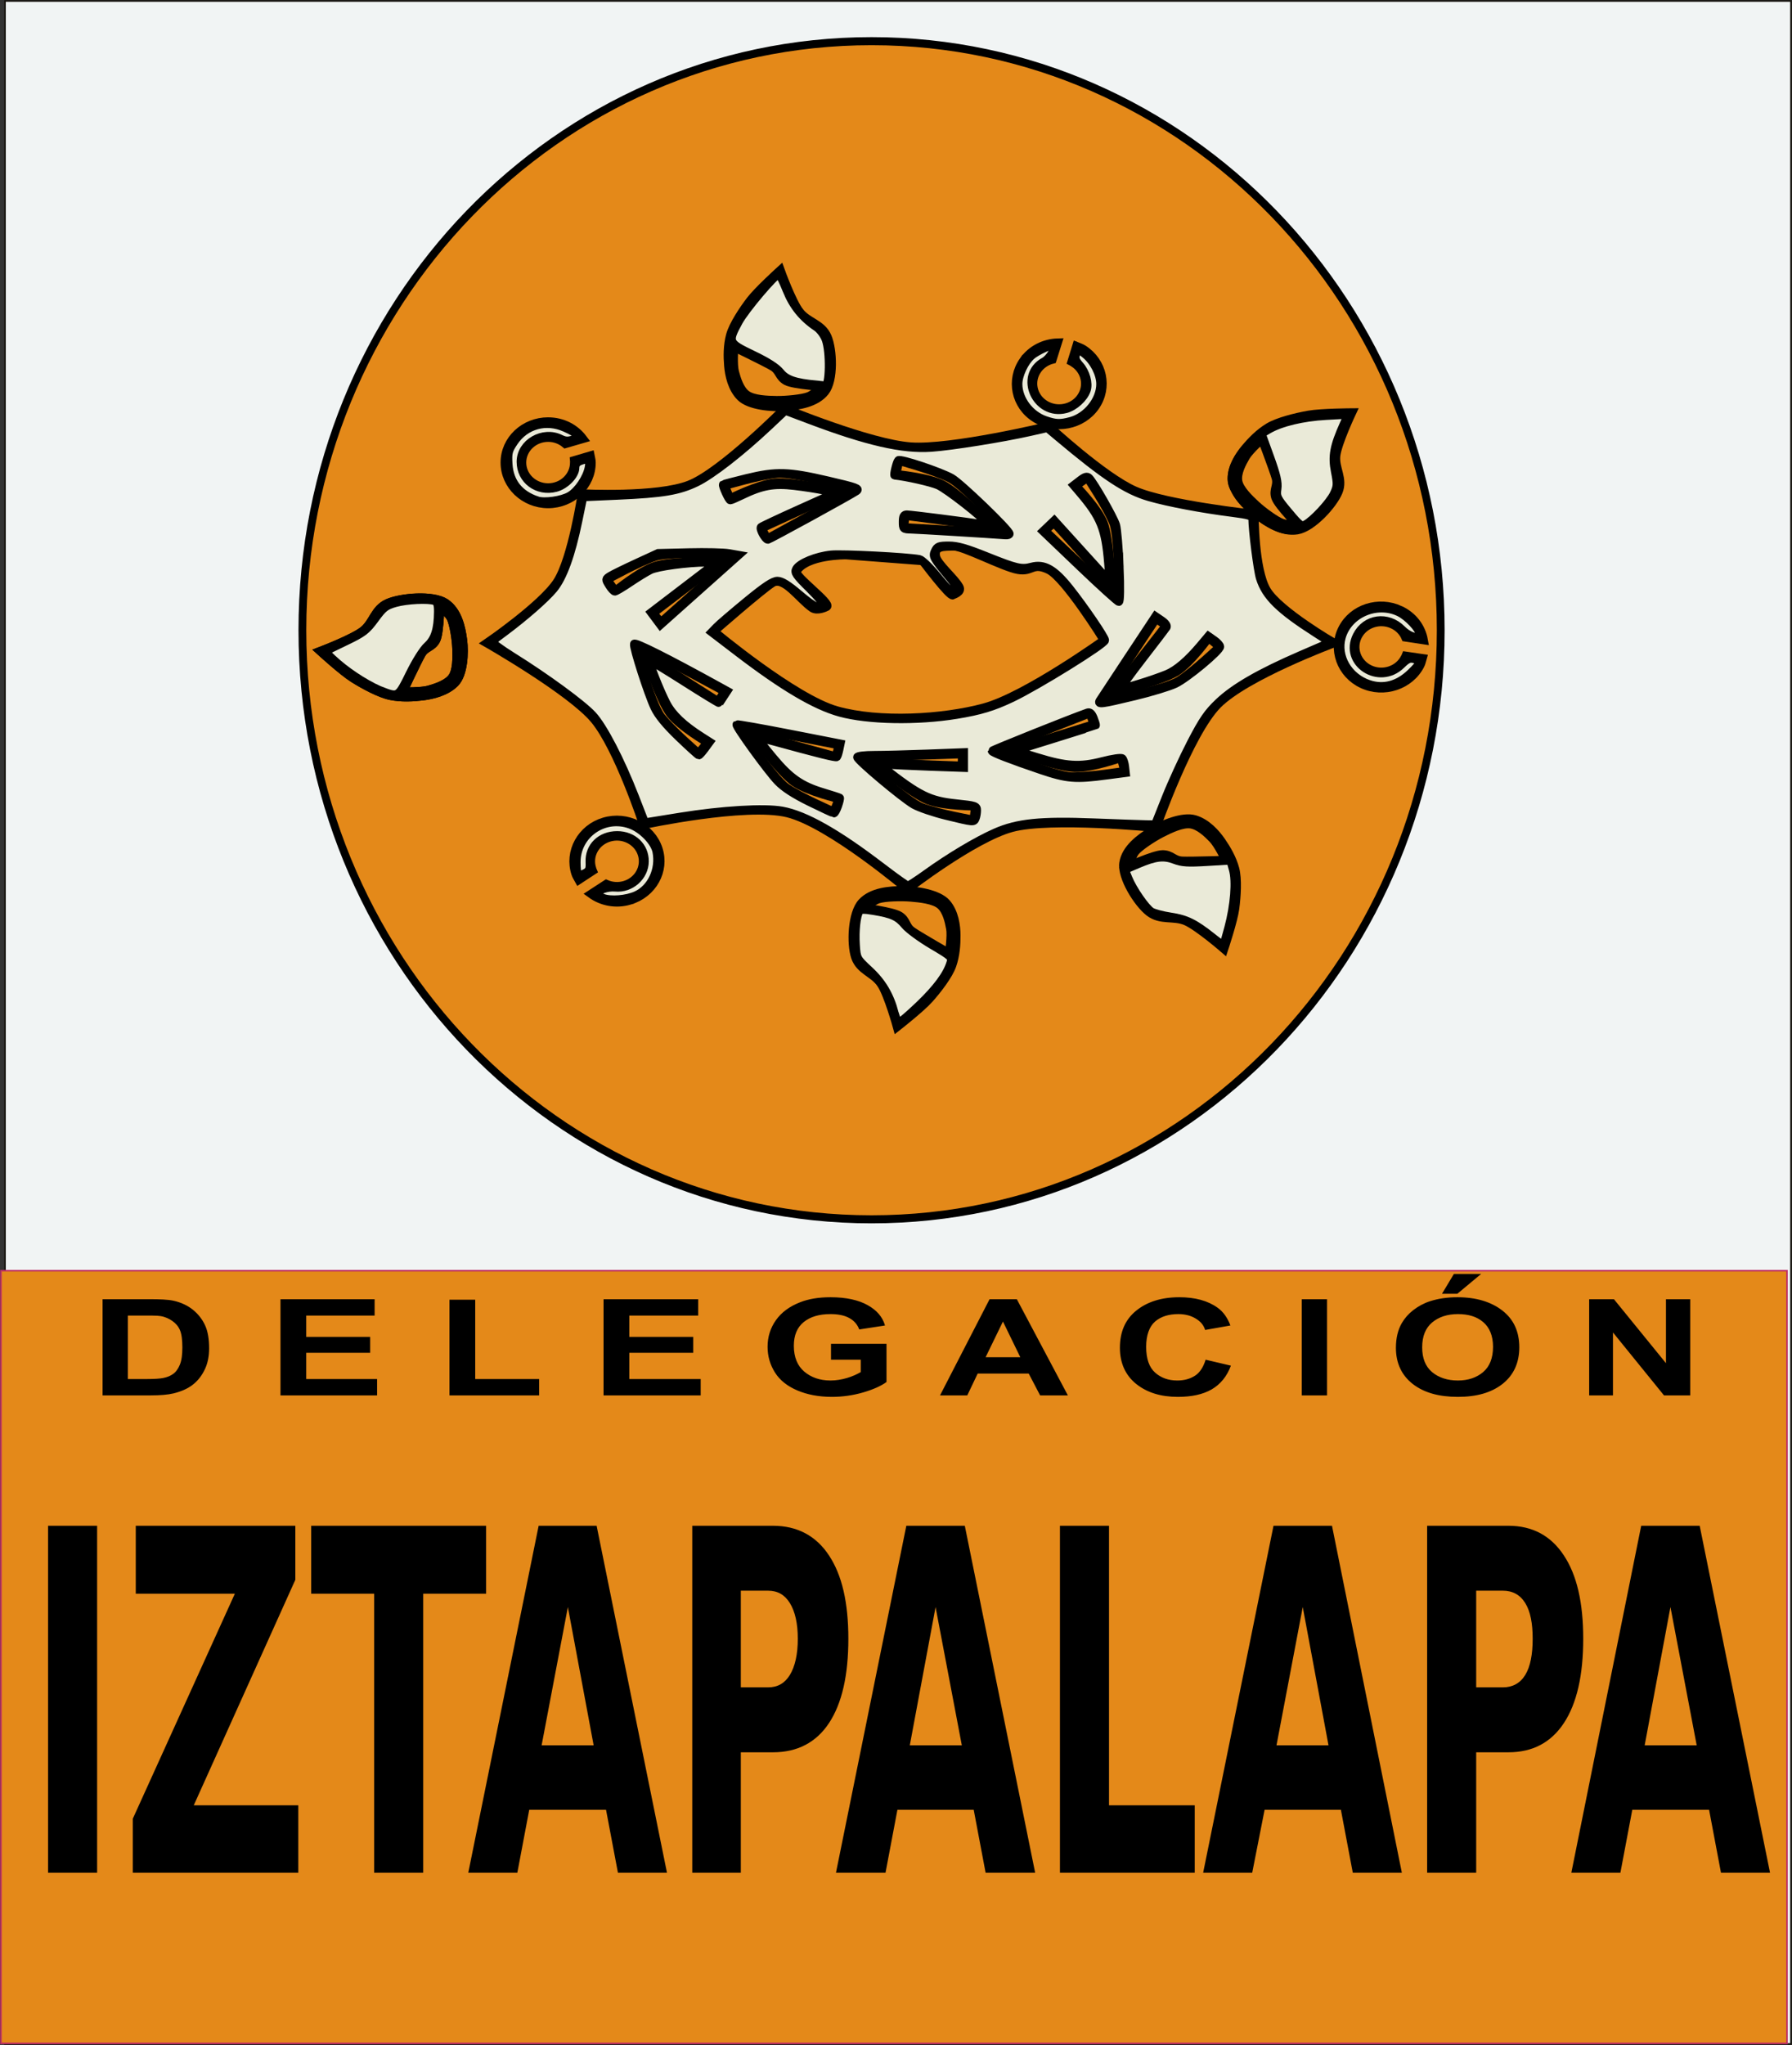 <?xml version="1.0" encoding="UTF-8" standalone="no"?>
<!-- Created with Inkscape (http://www.inkscape.org/) -->

<svg
   xmlns:dc="http://purl.org/dc/elements/1.1/"
   xmlns:cc="http://creativecommons.org/ns#"
   xmlns:rdf="http://www.w3.org/1999/02/22-rdf-syntax-ns#"
   xmlns:svg="http://www.w3.org/2000/svg"
   xmlns="http://www.w3.org/2000/svg"
   xmlns:sodipodi="http://sodipodi.sourceforge.net/DTD/sodipodi-0.dtd"
   xmlns:inkscape="http://www.inkscape.org/namespaces/inkscape"
   width="113.01"
   height="128.919"
   id="svg2"
   sodipodi:version="0.32"
   inkscape:version="0.47 r22583"
   sodipodi:docname="DEL iztapalapa.svg"
   inkscape:output_extension="org.inkscape.output.svg.inkscape"
   version="1.0">
  <rect width="100%" height="100%" fill="#333333" stroke="none"/>
  <defs
     id="defs4">
    <inkscape:perspective
       sodipodi:type="inkscape:persp3d"
       inkscape:vp_x="0 : 526.18109 : 1"
       inkscape:vp_y="0 : 1000 : 0"
       inkscape:vp_z="744.09448 : 526.18109 : 1"
       inkscape:persp3d-origin="372.04724 : 350.78739 : 1"
       id="perspective10" />
    <inkscape:perspective
       id="perspective2447"
       inkscape:persp3d-origin="372.04724 : 350.78739 : 1"
       inkscape:vp_z="744.09448 : 526.18109 : 1"
       inkscape:vp_y="0 : 1000 : 0"
       inkscape:vp_x="0 : 526.18109 : 1"
       sodipodi:type="inkscape:persp3d" />
    <inkscape:perspective
       id="perspective3426"
       inkscape:persp3d-origin="372.04724 : 350.78739 : 1"
       inkscape:vp_z="744.09448 : 526.18109 : 1"
       inkscape:vp_y="0 : 1000 : 0"
       inkscape:vp_x="0 : 526.18109 : 1"
       sodipodi:type="inkscape:persp3d" />
    <inkscape:perspective
       id="perspective3637"
       inkscape:persp3d-origin="372.04724 : 350.78739 : 1"
       inkscape:vp_z="744.09448 : 526.18109 : 1"
       inkscape:vp_y="0 : 1000 : 0"
       inkscape:vp_x="0 : 526.18109 : 1"
       sodipodi:type="inkscape:persp3d" />
    <inkscape:perspective
       id="perspective4597"
       inkscape:persp3d-origin="372.04724 : 350.78739 : 1"
       inkscape:vp_z="744.09448 : 526.18109 : 1"
       inkscape:vp_y="0 : 1000 : 0"
       inkscape:vp_x="0 : 526.18109 : 1"
       sodipodi:type="inkscape:persp3d" />
    <inkscape:perspective
       id="perspective5099"
       inkscape:persp3d-origin="372.04724 : 350.78739 : 1"
       inkscape:vp_z="744.09448 : 526.18109 : 1"
       inkscape:vp_y="0 : 1000 : 0"
       inkscape:vp_x="0 : 526.18109 : 1"
       sodipodi:type="inkscape:persp3d" />
    <inkscape:perspective
       id="perspective2482"
       inkscape:persp3d-origin="372.04724 : 350.78739 : 1"
       inkscape:vp_z="744.09448 : 526.18109 : 1"
       inkscape:vp_y="0 : 1000 : 0"
       inkscape:vp_x="0 : 526.18109 : 1"
       sodipodi:type="inkscape:persp3d" />
    <inkscape:perspective
       id="perspective2573"
       inkscape:persp3d-origin="372.04724 : 350.78739 : 1"
       inkscape:vp_z="744.09448 : 526.18109 : 1"
       inkscape:vp_y="0 : 1000 : 0"
       inkscape:vp_x="0 : 526.18109 : 1"
       sodipodi:type="inkscape:persp3d" />
    <inkscape:perspective
       id="perspective3694"
       inkscape:persp3d-origin="372.04724 : 350.78739 : 1"
       inkscape:vp_z="744.09448 : 526.18109 : 1"
       inkscape:vp_y="0 : 1000 : 0"
       inkscape:vp_x="0 : 526.18109 : 1"
       sodipodi:type="inkscape:persp3d" />
    <inkscape:perspective
       id="perspective4076"
       inkscape:persp3d-origin="372.04724 : 350.78739 : 1"
       inkscape:vp_z="744.09448 : 526.18109 : 1"
       inkscape:vp_y="0 : 1000 : 0"
       inkscape:vp_x="0 : 526.18109 : 1"
       sodipodi:type="inkscape:persp3d" />
    <inkscape:perspective
       id="perspective5307"
       inkscape:persp3d-origin="372.04724 : 350.78739 : 1"
       inkscape:vp_z="744.09448 : 526.18109 : 1"
       inkscape:vp_y="0 : 1000 : 0"
       inkscape:vp_x="0 : 526.18109 : 1"
       sodipodi:type="inkscape:persp3d" />
  </defs>
  <sodipodi:namedview
     id="base"
     pagecolor="#ffffff"
     bordercolor="#666666"
     borderopacity="1.0"
     inkscape:pageopacity="0.0"
     inkscape:pageshadow="2"
     inkscape:zoom="2"
     inkscape:cx="52.459496"
     inkscape:cy="69.004368"
     inkscape:document-units="px"
     inkscape:current-layer="layer1"
     showgrid="false"
     inkscape:window-width="1440"
     inkscape:window-height="848"
     inkscape:window-x="0"
     inkscape:window-y="1"
     inkscape:window-maximized="1" />
  <g
     inkscape:label="Capa 1"
     inkscape:groupmode="layer"
     id="layer1"
     transform="translate(-51.203,-241.147)">
    <g
       id="g3340"
       transform="translate(-164.655,-236.376)">
      <rect
         y="477.585"
         x="216.173"
         height="128.794"
         width="112.632"
         id="rect3328"
         style="fill:#f1f4f4;fill-opacity:1;stroke:#15120d;stroke-width:0.1;stroke-linecap:butt;stroke-linejoin:miter;stroke-miterlimit:4;stroke-dasharray:none;stroke-opacity:1" />
      <rect
         y="557.632"
         x="215.92"
         height="48.712"
         width="112.632"
         id="rect3330"
         style="fill:#e48919;fill-opacity:1;stroke:#bf3065;stroke-width:0.1;stroke-linecap:butt;stroke-linejoin:miter;stroke-miterlimit:4;stroke-dasharray:none;stroke-opacity:1" />
      <path
         transform="matrix(1.675,0,0,1.733,-405.16,-363.861)"
         d="m 425,508.434 c 0,11.835 -9.594,21.429 -21.429,21.429 -11.835,0 -21.429,-9.594 -21.429,-21.429 0,-11.835 9.594,-21.429 21.429,-21.429 11.835,0 21.429,9.594 21.429,21.429 z"
         sodipodi:ry="21.428572"
         sodipodi:rx="21.428572"
         sodipodi:cy="508.43362"
         sodipodi:cx="403.57144"
         id="path2455"
         style="fill:#e48919;fill-opacity:1;stroke:#000000;stroke-width:0.293;stroke-linecap:butt;stroke-linejoin:miter;stroke-miterlimit:0;stroke-dasharray:none;stroke-opacity:1"
         sodipodi:type="arc" />
    </g>
    <path
       style="font-size:13.663px;font-style:normal;font-weight:normal;line-height:125%;fill:#000000;fill-opacity:1;stroke:none;font-family:Bitstream Vera Sans"
       d="M 91.688 80.312 L 90.938 81.562 L 91.906 81.562 L 93.406 80.312 L 91.688 80.312 z M 52.375 81.781 C 51.608 81.781 50.984 81.893 50.469 82.094 C 49.793 82.356 49.288 82.728 48.938 83.219 C 48.587 83.709 48.406 84.275 48.406 84.906 C 48.406 85.488 48.561 86.035 48.875 86.531 C 49.189 87.025 49.657 87.389 50.281 87.656 C 50.906 87.921 51.628 88.062 52.469 88.062 C 53.13 88.062 53.794 87.969 54.438 87.781 C 55.084 87.591 55.566 87.373 55.906 87.125 L 55.906 84.719 L 52.406 84.719 L 52.406 85.719 L 54.281 85.719 L 54.281 86.5 C 54.036 86.643 53.75 86.773 53.406 86.875 C 53.066 86.974 52.715 87.031 52.375 87.031 C 51.688 87.031 51.143 86.827 50.719 86.469 C 50.295 86.108 50.062 85.563 50.062 84.844 C 50.062 84.177 50.271 83.683 50.688 83.344 C 51.108 83.005 51.666 82.844 52.375 82.844 C 52.843 82.844 53.252 82.92 53.562 83.094 C 53.877 83.265 54.074 83.515 54.188 83.812 L 55.812 83.562 C 55.652 83.006 55.281 82.595 54.719 82.281 C 54.16 81.964 53.372 81.781 52.375 81.781 z M 74.375 81.781 C 73.25 81.781 72.347 82.066 71.656 82.625 C 70.966 83.182 70.625 83.96 70.625 84.969 C 70.625 85.922 70.969 86.699 71.656 87.25 C 72.343 87.798 73.214 88.062 74.281 88.062 C 75.143 88.062 75.847 87.913 76.406 87.594 C 76.969 87.271 77.384 86.755 77.625 86.094 L 76.031 85.719 C 75.896 86.162 75.686 86.512 75.375 86.719 C 75.064 86.925 74.681 87.031 74.25 87.031 C 73.665 87.031 73.209 86.856 72.844 86.531 C 72.478 86.206 72.281 85.672 72.281 84.906 C 72.281 84.184 72.475 83.635 72.844 83.312 C 73.216 82.99 73.717 82.844 74.312 82.844 C 74.744 82.844 75.107 82.943 75.406 83.125 C 75.709 83.307 75.905 83.53 76 83.844 L 77.594 83.562 C 77.411 83.078 77.147 82.697 76.781 82.438 C 76.167 81.999 75.358 81.781 74.375 81.781 z M 91.906 81.781 C 91.252 81.781 90.688 81.871 90.188 82.031 C 89.811 82.15 89.443 82.348 89.125 82.594 C 88.811 82.839 88.589 83.098 88.406 83.406 C 88.161 83.825 88.031 84.351 88.031 84.969 C 88.031 85.933 88.389 86.699 89.094 87.25 C 89.799 87.798 90.743 88.062 91.938 88.062 C 93.118 88.062 94.045 87.801 94.75 87.25 C 95.455 86.696 95.812 85.916 95.812 84.938 C 95.812 83.951 95.462 83.179 94.75 82.625 C 94.041 82.071 93.09 81.781 91.906 81.781 z M 6.469 81.906 L 6.469 87.969 L 9.5 87.969 C 10.099 87.969 10.579 87.929 10.938 87.844 C 11.416 87.728 11.812 87.55 12.094 87.344 C 12.466 87.071 12.737 86.722 12.938 86.281 C 13.102 85.92 13.187 85.499 13.188 85 C 13.187 84.432 13.113 83.948 12.938 83.562 C 12.762 83.174 12.492 82.83 12.156 82.562 C 11.82 82.295 11.409 82.105 10.938 82 C 10.587 81.923 10.075 81.906 9.406 81.906 L 6.469 81.906 z M 17.688 81.906 L 17.688 87.969 L 23.781 87.969 L 23.781 86.938 L 19.312 86.938 L 19.312 85.281 L 23.344 85.281 L 23.344 84.281 L 19.312 84.281 L 19.312 82.938 L 23.625 82.938 L 23.625 81.906 L 17.688 81.906 z M 38.062 81.906 L 38.062 87.969 L 44.188 87.969 L 44.188 86.938 L 39.688 86.938 L 39.688 85.281 L 43.719 85.281 L 43.719 84.281 L 39.688 84.281 L 39.688 82.938 L 44.031 82.938 L 44.031 81.906 L 38.062 81.906 z M 62.406 81.906 L 59.281 87.969 L 61 87.969 L 61.656 86.594 L 64.875 86.594 L 65.594 87.969 L 67.344 87.969 L 64.125 81.906 L 62.406 81.906 z M 82.094 81.906 L 82.094 87.969 L 83.688 87.969 L 83.688 81.906 L 82.094 81.906 z M 100.219 81.906 L 100.219 87.969 L 101.719 87.969 L 101.719 84 L 104.938 87.969 L 106.594 87.969 L 106.594 81.906 L 105.062 81.906 L 105.062 85.938 L 101.781 81.906 L 100.219 81.906 z M 28.344 81.938 L 28.344 87.969 L 34 87.969 L 34 86.938 L 29.969 86.938 L 29.969 81.938 L 28.344 81.938 z M 91.938 82.844 C 92.606 82.844 93.129 83.002 93.531 83.344 C 93.937 83.685 94.156 84.212 94.156 84.906 C 94.156 85.609 93.948 86.147 93.531 86.5 C 93.118 86.85 92.584 87.031 91.938 87.031 C 91.291 87.031 90.733 86.853 90.312 86.5 C 89.892 86.145 89.687 85.624 89.688 84.938 C 89.687 84.24 89.903 83.719 90.312 83.375 C 90.722 83.028 91.269 82.844 91.938 82.844 z M 8.062 82.938 L 8.812 82.938 C 9.474 82.938 9.898 82.93 10.125 82.969 C 10.428 83.018 10.678 83.141 10.875 83.281 C 11.072 83.422 11.234 83.593 11.344 83.844 C 11.453 84.095 11.5 84.469 11.5 84.938 C 11.5 85.406 11.453 85.758 11.344 86.031 C 11.234 86.301 11.082 86.507 10.906 86.625 C 10.735 86.743 10.544 86.825 10.281 86.875 C 10.08 86.914 9.734 86.938 9.281 86.938 L 8.062 86.938 L 8.062 82.938 z M 63.25 83.312 L 64.344 85.562 L 62.156 85.562 L 63.25 83.312 z M 3.031 96.188 L 3.031 118.062 L 6.125 118.062 L 6.125 96.188 L 3.031 96.188 z M 8.562 96.188 L 8.562 100.469 L 14.812 100.469 L 8.375 114.656 L 8.375 118.062 L 18.812 118.062 L 18.812 113.812 L 12.219 113.812 L 18.625 99.594 L 18.625 96.188 L 8.562 96.188 z M 19.625 96.188 L 19.625 100.469 L 23.594 100.469 L 23.594 118.062 L 26.688 118.062 L 26.688 100.469 L 30.656 100.469 L 30.656 96.188 L 19.625 96.188 z M 33.969 96.188 L 29.531 118.062 L 32.625 118.062 L 33.375 114.094 L 38.219 114.094 L 38.969 118.062 L 42.062 118.062 L 37.625 96.188 L 33.969 96.188 z M 43.656 96.188 L 43.656 118.062 L 46.719 118.062 L 46.719 110.469 L 48.75 110.469 C 50.273 110.469 51.469 109.856 52.281 108.625 C 53.099 107.385 53.5 105.608 53.5 103.312 C 53.5 101.027 53.099 99.293 52.281 98.062 C 51.469 96.822 50.273 96.188 48.75 96.188 L 43.656 96.188 z M 57.156 96.188 L 52.719 118.062 L 55.844 118.062 L 56.594 114.094 L 61.406 114.094 L 62.156 118.062 L 65.281 118.062 L 60.844 96.188 L 57.156 96.188 z M 66.844 96.188 L 66.844 118.062 L 75.344 118.062 L 75.344 113.812 L 69.938 113.812 L 69.938 96.188 L 66.844 96.188 z M 80.312 96.188 L 75.875 118.062 L 78.969 118.062 L 79.75 114.094 L 84.562 114.094 L 85.312 118.062 L 88.406 118.062 L 84 96.188 L 80.312 96.188 z M 90 96.188 L 90 118.062 L 93.094 118.062 L 93.094 110.469 L 95.125 110.469 C 96.648 110.469 97.813 109.856 98.625 108.625 C 99.442 107.385 99.844 105.608 99.844 103.312 C 99.844 101.027 99.442 99.293 98.625 98.062 C 97.813 96.822 96.648 96.188 95.125 96.188 L 90 96.188 z M 103.5 96.188 L 99.094 118.062 L 102.188 118.062 L 102.938 114.094 L 107.781 114.094 L 108.531 118.062 L 111.625 118.062 L 107.188 96.188 L 103.5 96.188 z M 46.719 100.281 L 48.438 100.281 C 49.036 100.281 49.487 100.535 49.812 101.062 C 50.138 101.59 50.312 102.336 50.312 103.312 C 50.312 104.289 50.138 105.057 49.812 105.594 C 49.487 106.121 49.036 106.375 48.438 106.375 L 46.719 106.375 L 46.719 100.281 z M 93.094 100.281 L 94.781 100.281 C 95.38 100.281 95.862 100.535 96.188 101.062 C 96.513 101.59 96.656 102.336 96.656 103.312 C 96.656 104.289 96.513 105.057 96.188 105.594 C 95.862 106.121 95.38 106.375 94.781 106.375 L 93.094 106.375 L 93.094 100.281 z M 35.812 101.312 L 37.438 110.031 L 34.156 110.031 L 35.812 101.312 z M 59 101.312 L 60.656 110.031 L 57.375 110.031 L 59 101.312 z M 82.156 101.312 L 83.781 110.031 L 80.5 110.031 L 82.156 101.312 z M 105.344 101.312 L 107 110.031 L 103.719 110.031 L 105.344 101.312 z "
       transform="translate(51.203,241.147)"
       id="text3318" />
    <path
       style="fill:none;fill-rule:evenodd;stroke:#000000;stroke-width:0.1;stroke-linecap:butt;stroke-linejoin:miter;stroke-miterlimit:4;stroke-dasharray:none;stroke-opacity:1"
       d="M 260.143,278.427 C 260.143,278.427 260.871,282.693 260.143,284.235 C 259.415,285.777 257.425,287.415 255.85,287.771 C 254.274,288.126 252.056,287.657 250.799,286.508 C 249.542,285.359 248.763,282.389 248.779,280.7 C 248.794,279.01 249.557,277.264 250.547,275.901 C 251.536,274.538 255.345,272.113 255.345,272.113 L 256.102,259.234 L 266.456,259.234 L 266.962,271.861 L 280.599,271.861 L 281.356,259.486 L 291.71,259.991 L 292.468,271.356 C 292.468,271.356 297.553,275.964 298.529,277.922 C 299.505,279.879 299.965,281.766 299.539,283.477 C 299.112,285.189 297.377,287.531 295.751,288.276 C 294.124,289.021 291.382,288.872 289.942,288.023 C 288.503,287.174 287.524,285.035 287.165,283.477 C 286.805,281.92 287.67,278.174 287.67,278.174"
       id="path4096"
       sodipodi:nodetypes="czzzzzcccccccczzzzzz"
       transform="translate(51.203,241.147)" />
    <path
       style="fill:none;fill-rule:evenodd;stroke:#000000;stroke-width:0.1;stroke-linecap:butt;stroke-linejoin:miter;stroke-miterlimit:4;stroke-dasharray:none;stroke-opacity:1"
       d="M 267.165,313.73 C 267.165,313.73 265.658,322.615 263.836,325.066 C 262.013,327.517 260.825,329.511 258.892,330.385 C 256.96,331.259 252.448,332.407 250.405,332.229 C 248.362,332.051 244.465,331.484 242.204,330.209 C 239.943,328.933 236.811,326.29 235.386,323.643 C 233.96,320.996 233.455,313.243 233.455,313.243"
       id="path4102"
       sodipodi:nodetypes="czzzzzc"
       transform="translate(51.203,241.147)" />
    <path
       style="fill:none;fill-rule:evenodd;stroke:#000000;stroke-width:0.1;stroke-linecap:butt;stroke-linejoin:miter;stroke-miterlimit:4;stroke-dasharray:none;stroke-opacity:1"
       d="M 289.238,281.268 C 289.238,281.268 287.731,290.153 285.909,292.604 C 284.086,295.056 282.898,297.049 280.965,297.923 C 279.033,298.797 274.521,299.946 272.478,299.767 C 270.435,299.589 266.538,299.023 264.277,297.747 C 262.016,296.472 258.884,293.828 257.459,291.181 C 256.033,288.534 255.528,280.781 255.528,280.781"
       id="path4104"
       sodipodi:nodetypes="czzzzzc"
       transform="translate(51.203,241.147)" />
    <path
       style="opacity:1;fill:#eaead8;fill-opacity:1;fill-rule:nonzero;stroke:none;stroke-width:0.1;stroke-miterlimit:4;stroke-dasharray:none;stroke-dashoffset:0;stroke-opacity:1"
       d=""
       id="path4506"
       transform="translate(51.203,241.147)" />
    <path
       style="fill:none;stroke:#000000;stroke-width:0.531;stroke-linecap:butt;stroke-linejoin:miter;stroke-miterlimit:4;stroke-opacity:1;stroke-dasharray:none"
       d="m 108.428,297.215 c 0,0 -4.907,-4.157 -7.552,-4.806 -2.646,-0.649 -9.101,0.739 -9.101,0.739 0,0 -1.592,-4.858 -3.098,-6.655 -1.507,-1.797 -6.778,-4.806 -6.778,-4.806 0,0 3.516,-2.408 4.454,-3.882 0.938,-1.474 1.549,-5.546 1.549,-5.546 0,0 4.748,0.246 6.778,-0.555 2.029,-0.8 6.003,-4.806 6.003,-4.806 0,0 5.375,2.216 7.94,2.403 2.565,0.187 8.714,-1.294 8.714,-1.294 0,0 3.435,3.187 5.422,4.067 1.988,0.88 7.552,1.479 7.552,1.479 0,0 -0.014,3.488 0.775,4.806 0.788,1.318 4.26,3.327 4.26,3.327 0,0 -5.568,2.066 -7.359,3.882 -1.791,1.816 -3.873,7.764 -3.873,7.764 0,0 -6.671,-0.659 -9.101,0 -2.43,0.659 -6.584,3.882 -6.584,3.882 z"
       id="path5333"
       sodipodi:nodetypes="czczczczczczczczczc" />
    <path
       style="fill:none;stroke:#000000;stroke-width:0.531;stroke-linecap:butt;stroke-linejoin:miter;stroke-miterlimit:4;stroke-opacity:1;stroke-dasharray:none"
       d="m 120.822,281.503 c 0,0 -4.946,3.545 -7.552,4.252 -2.607,0.707 -6.613,0.939 -9.295,0.185 -2.682,-0.754 -7.746,-4.991 -7.746,-4.991 0,0 2.949,-2.578 3.679,-3.05 0.73,-0.472 1.699,1.017 2.514,1.575 0.324,0.222 0.865,-0.049 0.918,-0.077 0.355,-0.183 -2.092,-1.947 -1.907,-2.242 0.654,-1.042 3.122,-1.012 3.122,-1.012 l 4.841,0.37 c 0,0 1.716,2.287 1.896,2.155 0.071,-0.052 0.579,-0.194 0.408,-0.515 -0.295,-0.553 -1.396,-1.447 -1.481,-1.942 -0.114,-0.663 0.52,-0.594 1.113,-0.622 0.593,-0.028 3.139,1.316 4.067,1.479 0.928,0.163 0.897,-0.496 1.936,0 1.039,0.496 3.486,4.437 3.486,4.437 z"
       id="path5335"
       sodipodi:nodetypes="czzczsssccssszzzc" />
    <path
       style="fill:none;stroke:#000000;stroke-width:0.531;stroke-miterlimit:4;stroke-opacity:1;stroke-dasharray:none;stroke-dashoffset:0"
       d="m 85.771,267.721 c -1.506,0 -2.735,1.151 -2.735,2.588 0,1.437 1.23,2.611 2.735,2.611 1.506,0 2.735,-1.174 2.735,-2.611 0,-0.156 -0.045,-0.291 -0.073,-0.439 l -1.017,0.3 c 0.005,0.049 0,0.089 0,0.139 -8e-6,0.867 -0.737,1.571 -1.646,1.571 -0.909,0 -1.646,-0.704 -1.646,-1.571 -8e-6,-0.867 0.737,-1.571 1.646,-1.571 0.417,0 0.799,0.149 1.089,0.393 l 1.113,-0.323 c -0.495,-0.661 -1.287,-1.086 -2.203,-1.086 z"
       id="path5341" />
    <path
       style="fill:none;stroke:#000000;stroke-width:0.531;stroke-linecap:butt;stroke-linejoin:miter;stroke-miterlimit:4;stroke-opacity:1;stroke-dasharray:none"
       d="m 80.398,281.503 c -0.103,-0.794 -0.328,-1.844 -1.113,-2.357 -0.785,-0.513 -2.788,-0.349 -3.631,0.023 -0.843,0.372 -0.904,1.223 -1.549,1.733 -0.645,0.51 -2.711,1.294 -2.711,1.294 0,0 1.407,1.285 2.082,1.71 0.675,0.425 1.692,0.975 2.372,1.109 0.68,0.134 1.397,0.098 2.009,0.023 0.612,-0.075 1.485,-0.28 2.033,-0.832 0.548,-0.552 0.611,-1.91 0.508,-2.704 z"
       id="path5375"
       sodipodi:nodetypes="czzzczzzzz" />
    <path
       style="fill:none;stroke:#000000;stroke-width:0.531;stroke-linecap:butt;stroke-linejoin:miter;stroke-miterlimit:4;stroke-opacity:1;stroke-dasharray:none"
       d="m 76.476,285.061 c 0,0 1.042,-2.225 1.307,-2.68 0.265,-0.455 0.672,-0.405 0.92,-0.878 0.248,-0.473 0.266,-2.496 0.266,-2.496"
       id="path5377"
       sodipodi:nodetypes="czzc" />
    <path
       style="fill:none;stroke:#000000;stroke-width:0.531;stroke-linecap:butt;stroke-linejoin:miter;stroke-miterlimit:4;stroke-opacity:1;stroke-dasharray:none"
       d="m 78.964,279.47 c 0,0 0.476,0.256 0.668,0.637 0.192,0.381 0.34,1.37 0.359,1.928 0.019,0.558 0.033,1.388 -0.274,1.814 -0.306,0.425 -1.001,0.649 -1.472,0.784 -0.471,0.135 -1.592,0.114 -1.592,0.114"
       id="path5383"
       sodipodi:nodetypes="czzzzc" />
    <path
       style="fill:none;stroke:#000000;stroke-width:0.531;stroke-linecap:butt;stroke-linejoin:miter;stroke-miterlimit:4;stroke-opacity:1;stroke-dasharray:none"
       d="m 95.841,287.973 c 0,0 -1.712,-0.991 -2.362,-1.823 -0.651,-0.833 -1.607,-3.722 -1.607,-3.722 l 4.648,2.958"
       id="path5337"
       sodipodi:nodetypes="czcc" />
    <path
       style="fill:none;stroke:#000000;stroke-width:0.531;stroke-linecap:butt;stroke-linejoin:miter;stroke-miterlimit:4;stroke-opacity:1;stroke-dasharray:none"
       d="m 95.823,287.944 -0.566,0.699 c 0,0 -1.712,-1.476 -2.362,-2.309 -0.651,-0.833 -1.68,-4.647 -1.68,-4.647 l 5.688,3.05 -0.424,0.635"
       id="path5385"
       sodipodi:nodetypes="czcccc" />
    <path
       sodipodi:nodetypes="czzc"
       id="path5393"
       d="m 76.476,285.061 c 0,0 1.042,-2.225 1.307,-2.68 0.265,-0.455 0.672,-0.405 0.92,-0.878 0.248,-0.473 0.266,-2.496 0.266,-2.496"
       style="fill:none;stroke:#000000;stroke-width:0.531;stroke-linecap:butt;stroke-linejoin:miter;stroke-miterlimit:4;stroke-opacity:1;stroke-dasharray:none" />
    <path
       sodipodi:nodetypes="czzzczzzzz"
       id="path5391"
       d="m 80.398,281.503 c -0.103,-0.794 -0.328,-1.844 -1.113,-2.357 -0.785,-0.513 -2.788,-0.349 -3.631,0.023 -0.843,0.372 -0.904,1.223 -1.549,1.733 -0.645,0.51 -2.711,1.294 -2.711,1.294 0,0 1.407,1.285 2.082,1.71 0.675,0.425 1.692,0.975 2.372,1.109 0.68,0.134 1.397,0.098 2.009,0.023 0.612,-0.075 1.485,-0.28 2.033,-0.832 0.548,-0.552 0.611,-1.91 0.508,-2.704 z"
       style="fill:none;stroke:#000000;stroke-width:0.531;stroke-linecap:butt;stroke-linejoin:miter;stroke-miterlimit:4;stroke-opacity:1;stroke-dasharray:none" />
    <path
       sodipodi:nodetypes="czzzzc"
       id="path5395"
       d="m 78.964,279.47 c 0,0 0.476,0.256 0.668,0.637 0.192,0.381 0.34,1.37 0.359,1.928 0.019,0.558 0.033,1.388 -0.274,1.814 -0.306,0.425 -1.001,0.649 -1.472,0.784 -0.471,0.135 -1.592,0.114 -1.592,0.114"
       style="fill:none;stroke:#000000;stroke-width:0.531;stroke-linecap:butt;stroke-linejoin:miter;stroke-miterlimit:4;stroke-opacity:1;stroke-dasharray:none" />
    <path
       style="fill:none;stroke:#000000;stroke-width:0.531;stroke-miterlimit:4;stroke-opacity:1;stroke-dasharray:none;stroke-dashoffset:0"
       d="m 115.738,263.898 c -0.833,1.197 -0.51,2.812 0.745,3.607 1.254,0.795 2.959,0.467 3.792,-0.73 0.833,-1.197 0.489,-2.824 -0.765,-3.62 -0.136,-0.086 -0.279,-0.125 -0.423,-0.185 l -0.3,0.975 c 0.045,0.023 0.078,0.049 0.121,0.077 0.757,0.48 0.963,1.456 0.46,2.178 -0.503,0.722 -1.525,0.919 -2.282,0.439 -0.757,-0.48 -0.963,-1.456 -0.46,-2.178 0.231,-0.331 0.572,-0.553 0.946,-0.649 l 0.334,-1.064 c -0.851,0.028 -1.66,0.423 -2.167,1.151 z"
       id="path5397" />
    <path
       style="fill:none;stroke:#000000;stroke-width:0.531;stroke-miterlimit:4;stroke-opacity:1;stroke-dasharray:none;stroke-dashoffset:0"
       d="m 90.917,297.915 c 1.438,-0.427 2.253,-1.875 1.805,-3.247 -0.448,-1.372 -1.987,-2.144 -3.425,-1.717 -1.438,0.427 -2.246,1.897 -1.798,3.269 0.048,0.149 0.134,0.265 0.206,0.399 l 0.877,-0.575 c -0.02,-0.045 -0.028,-0.085 -0.043,-0.132 -0.27,-0.828 0.215,-1.71 1.082,-1.967 0.868,-0.258 1.791,0.205 2.061,1.033 0.27,0.828 -0.215,1.71 -1.082,1.967 -0.398,0.118 -0.809,0.085 -1.162,-0.066 l -0.962,0.625 c 0.678,0.491 1.567,0.671 2.441,0.412 z"
       id="path5399" />
    <path
       style="fill:none;stroke:#000000;stroke-width:0.531;stroke-miterlimit:4;stroke-opacity:1;stroke-dasharray:none;stroke-dashoffset:0"
       d="m 139.502,279.603 c -1.354,-0.629 -2.987,-0.107 -3.646,1.185 -0.659,1.293 -0.091,2.861 1.263,3.49 1.354,0.629 2.998,0.086 3.656,-1.206 0.071,-0.14 0.093,-0.28 0.136,-0.425 l -1.052,-0.154 c -0.018,0.046 -0.041,0.08 -0.064,0.125 -0.397,0.78 -1.383,1.105 -2.2,0.726 -0.817,-0.379 -1.158,-1.32 -0.76,-2.1 0.397,-0.78 1.383,-1.105 2.2,-0.726 0.375,0.174 0.651,0.467 0.8,0.808 l 1.15,0.174 c -0.142,-0.801 -0.66,-1.514 -1.483,-1.896 z"
       id="path5401" />
    <path
       sodipodi:nodetypes="czzc"
       id="path5421"
       d="m 97.177,262.879 c 0,0 2.278,1.1 2.742,1.375 0.464,0.275 0.391,0.66 0.875,0.919 0.484,0.259 2.598,0.374 2.598,0.374"
       style="fill:none;stroke:#000000;stroke-width:0.531;stroke-linecap:butt;stroke-linejoin:miter;stroke-miterlimit:4;stroke-opacity:1;stroke-dasharray:none" />
    <path
       sodipodi:nodetypes="czzzczzzzz"
       id="path5425"
       d="m 100.712,266.789 c 0.836,-0.06 1.945,-0.224 2.52,-0.948 0.575,-0.724 0.499,-2.641 0.15,-3.463 -0.349,-0.822 -1.236,-0.92 -1.739,-1.56 -0.503,-0.64 -1.224,-2.647 -1.224,-2.647 0,0 -1.412,1.28 -1.889,1.903 -0.477,0.623 -1.102,1.567 -1.275,2.209 -0.173,0.642 -0.17,1.327 -0.121,1.915 0.049,0.587 0.221,1.43 0.773,1.979 0.551,0.549 1.969,0.675 2.804,0.615 z"
       style="fill:none;stroke:#000000;stroke-width:0.531;stroke-linecap:butt;stroke-linejoin:miter;stroke-miterlimit:4;stroke-opacity:1;stroke-dasharray:none" />
    <path
       sodipodi:nodetypes="czzzzc"
       id="path5427"
       d="m 102.908,265.52 c 0,0 -0.291,0.442 -0.699,0.606 -0.408,0.164 -1.45,0.258 -2.035,0.25 -0.584,-0.008 -1.454,-0.036 -1.885,-0.348 -0.43,-0.313 -0.631,-0.985 -0.75,-1.441 -0.119,-0.456 -0.043,-1.523 -0.043,-1.523"
       style="fill:none;stroke:#000000;stroke-width:0.531;stroke-linecap:butt;stroke-linejoin:miter;stroke-miterlimit:4;stroke-opacity:1;stroke-dasharray:none" />
    <path
       sodipodi:nodetypes="czzc"
       id="path5431"
       d="m 130.65,268.48 c 0,0 0.87,2.291 1.011,2.795 0.141,0.503 -0.189,0.737 -0.022,1.242 0.166,0.505 1.625,1.971 1.625,1.971"
       style="fill:none;stroke:#000000;stroke-width:0.531;stroke-linecap:butt;stroke-linejoin:miter;stroke-miterlimit:4;stroke-opacity:1;stroke-dasharray:none" />
    <g
       transform="matrix(-0.557,0.514,-0.538,-0.532,397.815,310.345)"
       id="g5433"
       style="stroke:#000000;stroke-opacity:1;stroke-width:0.702;stroke-miterlimit:4;stroke-dasharray:none">
      <path
         style="fill:none;stroke:#000000;stroke-width:0.702;stroke-linecap:butt;stroke-linejoin:miter;stroke-miterlimit:4;stroke-opacity:1;stroke-dasharray:none"
         d="m 162.562,34.419 c -0.133,-1.074 -0.424,-2.494 -1.438,-3.188 -1.014,-0.694 -3.599,-0.472 -4.688,0.031 -1.088,0.503 -1.167,1.654 -2,2.344 -0.833,0.69 -3.5,1.75 -3.5,1.75 0,0 1.817,1.738 2.688,2.312 0.871,0.574 2.185,1.319 3.062,1.5 0.878,0.181 1.804,0.133 2.594,0.031 0.79,-0.101 1.918,-0.379 2.625,-1.125 0.707,-0.746 0.789,-2.583 0.656,-3.656 z"
         id="path5435"
         transform="translate(51.203,241.147)"
         sodipodi:nodetypes="czzzczzzzz" />
      <path
         style="fill:none;stroke:#000000;stroke-width:0.702;stroke-linecap:butt;stroke-linejoin:miter;stroke-miterlimit:4;stroke-opacity:1;stroke-dasharray:none"
         d="m 160.712,31.67 c 0,0 0.615,0.347 0.862,0.862 0.247,0.515 0.439,1.853 0.464,2.607 0.025,0.754 0.042,1.878 -0.354,2.453 -0.396,0.575 -1.292,0.878 -1.9,1.061 -0.609,0.183 -2.055,0.155 -2.055,0.155"
         id="path5437"
         transform="translate(51.203,241.147)"
         sodipodi:nodetypes="czzzzc" />
    </g>
    <path
       sodipodi:nodetypes="czzc"
       id="path5441"
       d="m 111.368,301.418 c 0,0 -2.189,-1.255 -2.63,-1.561 -0.441,-0.306 -0.34,-0.685 -0.802,-0.977 -0.463,-0.292 -2.563,-0.553 -2.563,-0.553"
       style="fill:none;stroke:#000000;stroke-width:0.531;stroke-linecap:butt;stroke-linejoin:miter;stroke-miterlimit:4;stroke-opacity:1;stroke-dasharray:none" />
    <path
       sodipodi:nodetypes="czzzczzzzz"
       id="path5445"
       d="m 108.14,297.274 c -0.838,0.002 -1.957,0.089 -2.585,0.771 -0.628,0.682 -0.699,2.6 -0.413,3.444 0.286,0.844 1.163,1.004 1.616,1.677 0.453,0.673 1.019,2.725 1.019,2.725 0,0 1.506,-1.179 2.029,-1.767 0.523,-0.588 1.218,-1.486 1.439,-2.114 0.221,-0.628 0.27,-1.312 0.266,-1.901 -0.004,-0.589 -0.112,-1.441 -0.62,-2.027 -0.508,-0.586 -1.912,-0.809 -2.75,-0.807 z"
       style="fill:none;stroke:#000000;stroke-width:0.531;stroke-linecap:butt;stroke-linejoin:miter;stroke-miterlimit:4;stroke-opacity:1;stroke-dasharray:none" />
    <path
       sodipodi:nodetypes="czzzzc"
       id="path5447"
       d="m 105.853,298.387 c 0,0 0.324,-0.42 0.743,-0.556 0.419,-0.136 1.466,-0.157 2.048,-0.108 0.582,0.049 1.448,0.136 1.853,0.478 0.405,0.342 0.554,1.026 0.638,1.489 0.084,0.463 -0.073,1.522 -0.073,1.522"
       style="fill:none;stroke:#000000;stroke-width:0.531;stroke-linecap:butt;stroke-linejoin:miter;stroke-miterlimit:4;stroke-opacity:1;stroke-dasharray:none" />
    <path
       sodipodi:nodetypes="czzc"
       id="path5451"
       d="m 128.856,295.355 c 0,0 -2.552,0.085 -3.097,0.058 -0.545,-0.027 -0.676,-0.398 -1.231,-0.403 -0.555,-0.004 -2.465,0.869 -2.465,0.869"
       style="fill:none;stroke:#000000;stroke-width:0.531;stroke-linecap:butt;stroke-linejoin:miter;stroke-miterlimit:4;stroke-opacity:1;stroke-dasharray:none" />
    <path
       sodipodi:nodetypes="czzzczzzzz"
       id="path5455"
       d="m 123.784,293.558 c -0.702,0.437 -1.59,1.092 -1.728,1.991 -0.137,0.899 0.897,2.544 1.618,3.103 0.721,0.559 1.548,0.237 2.312,0.566 0.764,0.329 2.41,1.755 2.41,1.755 0,0 0.59,-1.771 0.693,-2.537 0.103,-0.765 0.173,-1.88 3.7e-4,-2.522 -0.173,-0.642 -0.522,-1.241 -0.862,-1.733 -0.34,-0.492 -0.917,-1.15 -1.677,-1.377 -0.76,-0.227 -2.066,0.316 -2.767,0.753 z"
       style="fill:none;stroke:#000000;stroke-width:0.531;stroke-linecap:butt;stroke-linejoin:miter;stroke-miterlimit:4;stroke-opacity:1;stroke-dasharray:none" />
    <path
       sodipodi:nodetypes="czzzzc"
       id="path5457"
       d="m 122.501,295.681 c 0,0 0.032,-0.521 0.306,-0.853 0.274,-0.332 1.14,-0.894 1.656,-1.156 0.516,-0.262 1.292,-0.638 1.827,-0.563 0.535,0.076 1.051,0.572 1.385,0.917 0.335,0.345 0.808,1.314 0.808,1.314"
       style="fill:none;stroke:#000000;stroke-width:0.531;stroke-linecap:butt;stroke-linejoin:miter;stroke-miterlimit:4;stroke-opacity:1;stroke-dasharray:none" />
    <path
       style="fill:none;stroke:#000000;stroke-width:0.531;stroke-linecap:butt;stroke-linejoin:miter;stroke-miterlimit:4;stroke-opacity:1;stroke-dasharray:none"
       d="m 104.132,291.513 c 0,0 -1.946,-0.447 -2.831,-1.052 -0.885,-0.605 -2.716,-3.08 -2.716,-3.08 l 5.369,1.47"
       id="path5467"
       sodipodi:nodetypes="czcc" />
    <path
       style="fill:none;stroke:#000000;stroke-width:0.531;stroke-linecap:butt;stroke-linejoin:miter;stroke-miterlimit:4;stroke-opacity:1;stroke-dasharray:none"
       d="m 104.106,291.49 -0.317,0.83 c 0,0 -2.1,-0.91 -2.985,-1.514 -0.885,-0.605 -3.08,-3.94 -3.08,-3.94 l 6.39,1.256 -0.201,0.728"
       id="path5469"
       sodipodi:nodetypes="czcccc" />
    <path
       style="fill:none;stroke:#000000;stroke-width:0.531;stroke-linecap:butt;stroke-linejoin:miter;stroke-miterlimit:4;stroke-opacity:1;stroke-dasharray:none"
       d="m 112.743,291.974 c 0,0 -2.002,0.007 -3.012,-0.379 -1.01,-0.386 -3.406,-2.375 -3.406,-2.375 l 5.581,0.209"
       id="path5473"
       sodipodi:nodetypes="czcc" />
    <path
       style="fill:none;stroke:#000000;stroke-width:0.531;stroke-linecap:butt;stroke-linejoin:miter;stroke-miterlimit:4;stroke-opacity:1;stroke-dasharray:none"
       d="m 112.711,291.958 -0.101,0.878 c 0,0 -2.267,-0.407 -3.277,-0.793 -1.01,-0.386 -3.973,-3.127 -3.973,-3.127 l 6.52,-0.231 -0.014,0.753"
       id="path5475"
       sodipodi:nodetypes="czcccc" />
    <path
       style="fill:none;stroke:#000000;stroke-width:0.531;stroke-linecap:butt;stroke-linejoin:miter;stroke-miterlimit:4;stroke-opacity:1;stroke-dasharray:none"
       d="m 121.933,288.909 c 0,0 -1.875,0.669 -2.963,0.641 -1.088,-0.028 -4.057,-1.101 -4.057,-1.101 l 5.311,-1.65"
       id="path5479"
       sodipodi:nodetypes="czcc" />
    <path
       style="fill:none;stroke:#000000;stroke-width:0.531;stroke-linecap:butt;stroke-linejoin:miter;stroke-miterlimit:4;stroke-opacity:1;stroke-dasharray:none"
       d="m 121.898,288.905 0.224,0.857 c 0,0 -2.274,0.368 -3.362,0.34 -1.088,-0.028 -4.862,-1.62 -4.862,-1.62 l 6.032,-2.373 0.26,0.711"
       id="path5481"
       sodipodi:nodetypes="czcccc" />
    <path
       style="fill:none;stroke:#000000;stroke-width:0.531;stroke-linecap:butt;stroke-linejoin:miter;stroke-miterlimit:4;stroke-opacity:1;stroke-dasharray:none"
       d="m 127.438,281.332 c 0,0 -1.126,1.58 -2.031,2.157 -0.905,0.577 -3.978,1.338 -3.978,1.338 l 3.337,-4.276"
       id="path5485"
       sodipodi:nodetypes="czcc" />
    <path
       style="fill:none;stroke:#000000;stroke-width:0.531;stroke-linecap:butt;stroke-linejoin:miter;stroke-miterlimit:4;stroke-opacity:1;stroke-dasharray:none"
       d="m 127.407,281.348 0.702,0.576 c 0,0 -1.633,1.554 -2.539,2.131 -0.905,0.577 -4.949,1.359 -4.949,1.359 l 3.488,-5.263 0.643,0.437"
       id="path5487"
       sodipodi:nodetypes="czcccc" />
    <path
       style="fill:none;stroke:#000000;stroke-width:0.531;stroke-linecap:butt;stroke-linejoin:miter;stroke-miterlimit:4;stroke-opacity:1;stroke-dasharray:none"
       d="m 119.025,271.751 c 0,0 1.372,1.391 1.767,2.359 0.394,0.968 0.508,3.997 0.508,3.997 l -3.652,-4.035"
       id="path5491"
       sodipodi:nodetypes="czcc" />
    <path
       style="fill:none;stroke:#000000;stroke-width:0.531;stroke-linecap:butt;stroke-linejoin:miter;stroke-miterlimit:4;stroke-opacity:1;stroke-dasharray:none"
       d="m 119.035,271.784 0.741,-0.529 c 0,0 1.237,1.859 1.631,2.827 0.394,0.968 0.32,4.906 0.32,4.906 l -4.629,-4.389 0.586,-0.504"
       id="path5493"
       sodipodi:nodetypes="czcccc" />
    <path
       style="fill:none;stroke:#000000;stroke-width:0.531;stroke-linecap:butt;stroke-linejoin:miter;stroke-miterlimit:4;stroke-opacity:1;stroke-dasharray:none"
       d="m 107.681,271.042 c 0,0 1.993,0.176 2.96,0.653 0.967,0.477 3.151,2.676 3.151,2.676 l -5.535,-0.719"
       id="path5497"
       sodipodi:nodetypes="czcc" />
    <path
       style="fill:none;stroke:#000000;stroke-width:0.531;stroke-linecap:butt;stroke-linejoin:miter;stroke-miterlimit:4;stroke-opacity:1;stroke-dasharray:none"
       d="m 107.71,271.06 0.188,-0.865 c 0,0 2.215,0.612 3.182,1.089 0.967,0.477 3.64,3.477 3.64,3.477 l -6.513,-0.367 0.09,-0.748"
       id="path5499"
       sodipodi:nodetypes="czcccc" />
    <path
       style="fill:none;stroke:#000000;stroke-width:0.531;stroke-linecap:butt;stroke-linejoin:miter;stroke-miterlimit:4;stroke-opacity:1;stroke-dasharray:none"
       d="m 89.981,278.422 c 0,0 1.51,-1.255 2.539,-1.593 1.029,-0.338 4.204,-0.329 4.204,-0.329 l -4.366,3.326"
       id="path5503"
       sodipodi:nodetypes="czcc" />
    <path
       style="fill:none;stroke:#000000;stroke-width:0.531;stroke-linecap:butt;stroke-linejoin:miter;stroke-miterlimit:4;stroke-opacity:1;stroke-dasharray:none"
       d="m 90.015,278.414 -0.525,-0.727 c 0,0 1.994,-1.107 3.023,-1.445 1.029,-0.338 5.148,-0.113 5.148,-0.113 l -4.775,4.244 -0.505,-0.579"
       id="path5505"
       sodipodi:nodetypes="czcccc" />
    <path
       style="fill:none;stroke:#000000;stroke-width:0.531;stroke-linecap:butt;stroke-linejoin:miter;stroke-miterlimit:4;stroke-opacity:1;stroke-dasharray:none"
       d="m 97.212,272.587 c 0,0 1.767,-0.898 2.849,-1.007 1.082,-0.109 4.173,0.582 4.173,0.582 l -5.038,2.303"
       id="path5509"
       sodipodi:nodetypes="czcc" />
    <path
       style="fill:none;stroke:#000000;stroke-width:0.531;stroke-linecap:butt;stroke-linejoin:miter;stroke-miterlimit:4;stroke-opacity:1;stroke-dasharray:none"
       d="m 97.247,272.586 -0.34,-0.821 c 0,0 2.203,-0.651 3.286,-0.759 1.082,-0.109 5.043,0.995 5.043,0.995 l -5.653,3.11 -0.356,-0.672"
       id="path5511"
       sodipodi:nodetypes="czcccc" />
    <path
       style="fill:#eaead8;fill-opacity:1;fill-rule:nonzero;stroke:#000000;stroke-width:0.531;stroke-miterlimit:4;stroke-opacity:1;stroke-dasharray:none;stroke-dashoffset:0"
       d="m 106.812,295.821 c -2.806,-2.148 -4.831,-3.293 -6.283,-3.555 -1.132,-0.204 -3.786,-0.046 -6.443,0.383 l -2.218,0.358 -0.636,-1.636 c -0.892,-2.294 -1.985,-4.402 -2.663,-5.135 -0.65,-0.703 -2.932,-2.373 -5.044,-3.69 -0.778,-0.485 -1.363,-0.922 -1.301,-0.971 0.062,-0.049 0.421,-0.318 0.798,-0.598 1.276,-0.95 2.578,-2.089 3.084,-2.699 0.598,-0.721 1.114,-2.148 1.555,-4.294 l 0.309,-1.503 2.182,-0.096 c 2.849,-0.125 3.85,-0.292 4.965,-0.829 0.965,-0.465 2.817,-1.904 4.561,-3.545 l 1.044,-0.983 1.557,0.587 c 3.619,1.363 5.846,1.872 7.646,1.748 1.279,-0.088 4.508,-0.604 6.235,-0.995 l 1.095,-0.248 0.616,0.518 c 3.022,2.539 4.363,3.424 5.819,3.842 1.213,0.348 3.299,0.742 5.238,0.988 1.002,0.127 1.267,0.205 1.267,0.371 0.002,0.745 0.322,3.263 0.478,3.758 0.361,1.144 1.202,1.972 3.511,3.451 l 0.927,0.594 -1.876,0.812 c -2.58,1.117 -4.181,2.038 -5.172,2.977 -0.688,0.652 -1.003,1.11 -1.748,2.549 -0.5,0.965 -1.213,2.519 -1.584,3.453 l -0.676,1.699 -0.593,-0.009 c -0.326,-0.005 -1.795,-0.057 -3.263,-0.114 -3.371,-0.132 -4.828,0.016 -6.228,0.633 -1.162,0.512 -2.875,1.534 -4.342,2.589 -0.579,0.417 -1.106,0.758 -1.171,0.758 -0.065,0 -0.805,-0.526 -1.645,-1.168 l 0,0 z m 5.909,-3.091 c 0.046,-0.114 0.083,-0.338 0.083,-0.498 0,-0.271 -0.089,-0.3 -1.294,-0.425 -1.698,-0.176 -2.324,-0.486 -4.645,-2.3 -0.284,-0.222 -0.276,-0.226 0.326,-0.168 0.339,0.033 1.556,0.092 2.704,0.132 l 2.088,0.073 0,-0.481 0,-0.481 -2.281,0.086 c -1.255,0.047 -2.764,0.086 -3.355,0.086 -0.601,0 -1.074,0.056 -1.074,0.127 0,0.189 2.85,2.58 3.559,2.986 0.338,0.193 1.262,0.509 2.054,0.701 1.737,0.422 1.731,0.421 1.835,0.163 z m -8.677,-0.782 c 0.089,-0.256 0.14,-0.482 0.113,-0.502 -0.026,-0.019 -0.497,-0.171 -1.045,-0.336 -1.381,-0.416 -2.082,-0.901 -3.15,-2.182 -0.505,-0.606 -0.938,-1.155 -0.962,-1.219 -0.024,-0.065 0.377,-0.002 0.89,0.139 2.882,0.792 4.02,1.075 4.081,1.018 0.037,-0.036 0.104,-0.237 0.148,-0.447 l 0.08,-0.383 -3.239,-0.633 c -1.781,-0.348 -3.264,-0.609 -3.295,-0.579 -0.09,0.086 1.96,2.916 2.586,3.57 0.392,0.409 1.024,0.82 2.009,1.305 0.791,0.389 1.479,0.71 1.53,0.712 0.051,0.002 0.165,-0.205 0.253,-0.462 l 1e-5,0 z m 16.976,-1.93 1.164,-0.154 -0.043,-0.391 c -0.024,-0.215 -0.097,-0.443 -0.161,-0.506 -0.068,-0.066 -0.605,0.011 -1.257,0.179 -1.426,0.367 -2.287,0.313 -4.144,-0.26 l -1.362,-0.42 2.525,-0.785 c 1.389,-0.431 2.54,-0.797 2.557,-0.811 0.018,-0.015 -0.043,-0.215 -0.134,-0.446 -0.114,-0.288 -0.231,-0.396 -0.374,-0.346 -1.001,0.348 -6.028,2.36 -6.028,2.413 3.6e-4,0.09 1.218,0.561 3.081,1.191 1.658,0.561 2.173,0.603 4.176,0.337 l 0,0 z m -25.371,-1.682 0.303,-0.414 -0.508,-0.324 c -1.148,-0.732 -1.836,-1.385 -2.211,-2.097 -0.412,-0.783 -1.143,-2.636 -1.067,-2.708 0.025,-0.024 1.018,0.577 2.208,1.335 1.189,0.758 2.175,1.359 2.191,1.336 0.016,-0.023 0.133,-0.202 0.26,-0.396 l 0.232,-0.354 -0.582,-0.321 c -3.16,-1.743 -5.243,-2.788 -5.277,-2.647 -0.056,0.232 0.879,3.142 1.286,4.003 0.232,0.491 0.717,1.082 1.529,1.863 0.654,0.629 1.221,1.143 1.261,1.141 0.039,-0.001 0.208,-0.188 0.374,-0.416 l 0,0 z m 15.881,-2.136 c 1.488,-0.244 2.309,-0.493 3.493,-1.057 1.621,-0.773 5.847,-3.393 5.856,-3.63 0.007,-0.179 -1.309,-2.105 -2.227,-3.262 -0.962,-1.212 -1.598,-1.575 -2.393,-1.365 -0.648,0.171 -0.95,0.1 -2.879,-0.674 -1.251,-0.502 -1.809,-0.659 -2.344,-0.659 -0.617,0 -0.721,0.04 -0.859,0.329 -0.166,0.348 -0.127,0.415 1.034,1.812 0.366,0.441 0.414,0.866 0.097,0.866 -0.075,0 -0.519,-0.472 -0.988,-1.049 -0.469,-0.577 -0.979,-1.074 -1.135,-1.104 -0.762,-0.147 -4.846,-0.357 -5.559,-0.286 -0.934,0.093 -1.994,0.525 -2.203,0.898 -0.124,0.221 -0.008,0.391 0.836,1.222 0.539,0.531 0.941,1.026 0.893,1.099 -0.185,0.286 -0.588,0.1 -1.549,-0.716 -0.711,-0.604 -1.107,-0.849 -1.373,-0.849 -0.276,0 -0.786,0.339 -1.945,1.291 -0.864,0.71 -1.712,1.436 -1.883,1.613 l -0.312,0.322 1.651,1.261 c 2.85,2.178 4.872,3.372 6.438,3.802 1.773,0.487 4.864,0.544 7.349,0.136 l 0,0 z m 11.213,-1.167 c 1.036,-0.249 2.197,-0.602 2.58,-0.784 0.737,-0.351 2.821,-2.081 2.813,-2.337 -0.002,-0.083 -0.167,-0.265 -0.367,-0.404 l -0.362,-0.252 -0.487,0.579 c -0.804,0.957 -1.525,1.571 -2.139,1.823 -0.878,0.359 -2.807,0.953 -2.877,0.886 -0.034,-0.033 0.572,-0.878 1.347,-1.879 0.775,-1.001 1.453,-1.888 1.508,-1.973 0.059,-0.091 -0.06,-0.261 -0.293,-0.42 l -0.392,-0.267 -1.697,2.563 c -0.934,1.41 -1.747,2.643 -1.807,2.74 -0.161,0.26 0.066,0.231 2.174,-0.276 l 0,0 z m -26.933,-7.134 1.97,-1.757 -0.6,-0.106 c -0.33,-0.059 -1.471,-0.085 -2.535,-0.059 l -1.935,0.047 -1.351,0.622 c -0.743,0.342 -1.492,0.709 -1.664,0.815 -0.305,0.189 -0.307,0.202 -0.073,0.58 0.132,0.213 0.292,0.386 0.356,0.386 0.064,0 0.498,-0.257 0.963,-0.572 0.465,-0.314 1.041,-0.666 1.279,-0.782 0.447,-0.217 2.35,-0.474 3.521,-0.476 l 0.668,-0.001 -2.071,1.581 -2.071,1.581 0.291,0.39 0.291,0.39 0.496,-0.442 c 0.273,-0.243 1.383,-1.233 2.466,-2.199 l 0,0 z m 25.986,-1.007 c -0.049,-1.204 -0.15,-2.396 -0.224,-2.648 -0.137,-0.464 -1.403,-2.679 -1.694,-2.964 -0.121,-0.118 -0.252,-0.082 -0.559,0.154 l -0.401,0.309 0.37,0.434 c 1.338,1.567 1.635,2.298 1.812,4.463 l 0.098,1.193 -1.754,-1.934 -1.754,-1.934 -0.352,0.336 -0.352,0.336 2.324,2.221 c 1.278,1.222 2.381,2.221 2.45,2.221 0.075,0 0.09,-0.885 0.037,-2.189 l 0,0 z m -19.47,-3.171 c 1.444,-0.791 2.739,-1.519 2.879,-1.616 0.225,-0.157 0.02,-0.231 -1.801,-0.655 -2.494,-0.58 -3.244,-0.602 -5.113,-0.148 -0.791,0.192 -1.457,0.368 -1.48,0.39 -0.064,0.061 0.358,0.984 0.45,0.984 0.044,0 0.371,-0.14 0.726,-0.312 1.271,-0.614 2.01,-0.748 3.306,-0.596 0.646,0.075 1.496,0.208 1.889,0.294 l 0.715,0.157 -2.29,1.03 c -1.259,0.566 -2.342,1.075 -2.405,1.13 -0.108,0.094 0.266,0.781 0.426,0.781 0.04,0 1.255,-0.648 2.698,-1.439 l 0,0 z m 12.533,1.077 c 0,-0.227 -3.083,-3.195 -3.645,-3.509 -0.73,-0.408 -3.234,-1.242 -3.358,-1.118 -0.098,0.097 -0.303,0.935 -0.231,0.942 0.732,0.074 2.278,0.423 2.731,0.616 0.531,0.227 2.824,2.013 3.068,2.39 0.064,0.098 -0.052,0.12 -0.366,0.068 -0.85,-0.14 -4.42,-0.595 -4.665,-0.595 -0.187,0 -0.243,0.106 -0.243,0.457 0,0.44 0.02,0.458 0.513,0.469 0.413,0.009 4.994,0.288 5.956,0.362 0.132,0.01 0.24,-0.027 0.24,-0.083 l 0,0 z"
       id="path5517" />
    <path
       style="fill:#eaead8;fill-opacity:1;fill-rule:nonzero;stroke:#000000;stroke-width:0.531;stroke-miterlimit:4;stroke-opacity:1;stroke-dasharray:none;stroke-dashoffset:0"
       d="m 107.615,305.027 c -0.298,-1.129 -0.78,-1.947 -1.595,-2.703 -0.793,-0.736 -0.801,-0.752 -0.858,-1.599 -0.059,-0.891 0.043,-1.853 0.226,-2.134 0.083,-0.126 0.291,-0.133 0.92,-0.027 1.164,0.195 1.52,0.358 1.971,0.901 0.22,0.265 0.982,0.825 1.693,1.245 1.265,0.747 1.292,0.773 1.179,1.147 -0.221,0.735 -0.871,1.611 -1.992,2.681 -0.621,0.593 -1.188,1.078 -1.259,1.078 -0.072,0 -0.2,-0.265 -0.286,-0.589 l 0,0 z"
       id="path5519" />
    <path
       style="fill:#eaead8;fill-opacity:1;fill-rule:nonzero;stroke:#000000;stroke-width:0.531;stroke-miterlimit:4;stroke-opacity:1;stroke-dasharray:none;stroke-dashoffset:0"
       d="m 127.653,300.236 c -1.116,-0.884 -1.636,-1.14 -2.619,-1.289 -0.513,-0.078 -1.063,-0.223 -1.222,-0.321 -0.359,-0.224 -1.168,-1.392 -1.462,-2.112 l -0.221,-0.541 0.818,-0.35 c 1.116,-0.478 1.642,-0.541 2.33,-0.278 0.471,0.18 0.832,0.203 2.049,0.129 l 1.478,-0.089 0.163,0.574 c 0.21,0.738 0.092,2.256 -0.286,3.671 -0.16,0.597 -0.304,1.099 -0.32,1.115 -0.017,0.016 -0.335,-0.212 -0.707,-0.507 l 10e-6,0 z"
       id="path5521" />
    <path
       style="fill:#eaead8;fill-opacity:1;fill-rule:nonzero;stroke:#000000;stroke-width:0.531;stroke-miterlimit:4;stroke-opacity:1;stroke-dasharray:none;stroke-dashoffset:0"
       d="m 132.456,273.43 c -0.728,-0.872 -0.778,-0.977 -0.709,-1.467 0.057,-0.404 -0.051,-0.875 -0.46,-2.004 l -0.534,-1.476 0.439,-0.258 c 0.776,-0.456 2.163,-0.789 3.627,-0.87 l 1.408,-0.078 -0.276,0.615 c -0.623,1.389 -0.739,2.015 -0.549,2.976 0.158,0.8 0.151,0.941 -0.072,1.414 -0.26,0.551 -1.325,1.694 -1.807,1.941 -0.254,0.13 -0.364,0.047 -1.066,-0.794 l 0,0 z"
       id="path5523" />
    <path
       style="fill:#eaead8;fill-opacity:1;fill-rule:nonzero;stroke:#000000;stroke-width:0.531;stroke-miterlimit:4;stroke-opacity:1;stroke-dasharray:none;stroke-dashoffset:0"
       d="m 117.139,267.65 c -0.985,-0.335 -1.727,-1.321 -1.727,-2.293 -1e-5,-0.56 0.393,-1.404 0.834,-1.791 0.333,-0.292 1.336,-0.751 1.435,-0.656 0.149,0.142 -0.274,0.84 -0.624,1.03 -1.655,0.901 -0.492,3.462 1.357,2.986 0.54,-0.139 1.142,-0.685 1.309,-1.188 0.142,-0.428 -0.05,-1.121 -0.431,-1.553 -0.282,-0.32 -0.326,-0.461 -0.229,-0.738 l 0.12,-0.342 0.459,0.369 c 0.548,0.44 0.962,1.251 0.962,1.883 10e-6,1.014 -0.85,2.074 -1.881,2.347 -0.658,0.174 -0.94,0.165 -1.583,-0.054 l 1e-5,0 z"
       id="path5525" />
    <path
       style="fill:#eaead8;fill-opacity:1;fill-rule:nonzero;stroke:#000000;stroke-width:0.531;stroke-miterlimit:4;stroke-opacity:1;stroke-dasharray:none;stroke-dashoffset:0"
       d="m 137.52,284.281 c -1.295,-0.438 -2.057,-1.752 -1.716,-2.961 0.417,-1.478 2.202,-2.258 3.624,-1.583 0.558,0.265 1.31,1.063 1.31,1.391 0,0.351 -0.663,0.179 -1.128,-0.291 -0.897,-0.907 -2.276,-0.719 -2.834,0.388 -0.864,1.711 1.403,3.189 2.795,1.821 0.369,-0.362 0.523,-0.431 0.812,-0.362 0.488,0.117 0.451,0.263 -0.226,0.909 -0.797,0.761 -1.713,1 -2.635,0.688 z"
       id="path5527" />
    <path
       style="fill:#eaead8;fill-opacity:1;fill-rule:nonzero;stroke:#000000;stroke-width:0.531;stroke-miterlimit:4;stroke-opacity:1;stroke-dasharray:none;stroke-dashoffset:0"
       d="m 75.422,284.775 c -0.818,-0.29 -2.086,-1.073 -2.944,-1.816 -0.452,-0.392 -0.791,-0.733 -0.753,-0.759 0.038,-0.026 0.621,-0.312 1.297,-0.636 1.095,-0.525 1.293,-0.678 1.822,-1.402 0.522,-0.715 0.679,-0.837 1.295,-1.012 0.706,-0.2 2.087,-0.267 2.489,-0.119 0.156,0.057 0.215,0.25 0.211,0.686 -0.011,1.107 -0.208,1.729 -0.681,2.152 -0.255,0.227 -0.723,0.968 -1.104,1.745 -0.711,1.454 -0.744,1.477 -1.632,1.162 l 0,0 z"
       id="path5529" />
    <path
       style="fill:#eaead8;fill-opacity:1;fill-rule:nonzero;stroke:#000000;stroke-width:0.531;stroke-miterlimit:4;stroke-opacity:1;stroke-dasharray:none;stroke-dashoffset:0"
       d="m 89.218,297.76 c -0.207,-0.076 -0.377,-0.185 -0.377,-0.243 0,-0.242 0.641,-0.479 1.164,-0.429 0.967,0.092 1.842,-0.685 1.847,-1.641 0.005,-0.94 -0.733,-1.638 -1.729,-1.638 -1.031,0 -1.769,0.717 -1.725,1.677 0.021,0.463 -0.028,0.576 -0.313,0.722 -0.446,0.228 -0.529,0.122 -0.535,-0.692 -0.014,-1.768 1.742,-2.998 3.411,-2.389 0.75,0.273 1.532,1.08 1.655,1.708 0.223,1.137 -0.33,2.323 -1.287,2.757 -0.611,0.277 -1.601,0.357 -2.111,0.169 z"
       id="path5531" />
    <path
       style="fill:#eaead8;fill-opacity:1;fill-rule:nonzero;stroke:#000000;stroke-width:0.531;stroke-miterlimit:4;stroke-opacity:1;stroke-dasharray:none;stroke-dashoffset:0"
       d="m 85.076,272.704 c -1.131,-0.381 -1.748,-1.161 -1.819,-2.297 -0.044,-0.709 -0.003,-0.871 0.356,-1.404 0.724,-1.076 2.026,-1.434 3.238,-0.89 0.877,0.394 1,0.582 0.49,0.752 -0.318,0.106 -0.502,0.094 -0.792,-0.05 -1.097,-0.546 -2.5,0.264 -2.5,1.443 0,1.145 1.052,1.928 2.196,1.634 0.607,-0.156 1.228,-0.79 1.228,-1.254 0,-0.224 0.106,-0.359 0.354,-0.448 0.48,-0.174 0.611,-0.064 0.515,0.434 -0.125,0.652 -0.682,1.48 -1.201,1.786 -0.496,0.293 -1.602,0.45 -2.065,0.295 l 0,0 z"
       id="path5533" />
    <path
       style="fill:#eaead8;fill-opacity:1;fill-rule:nonzero;stroke:#000000;stroke-width:0.531;stroke-miterlimit:4;stroke-opacity:1;stroke-dasharray:none;stroke-dashoffset:0"
       d="m 102.671,265.403 c -1.32,-0.119 -1.891,-0.315 -2.259,-0.775 -0.245,-0.306 -0.805,-0.666 -1.722,-1.105 -1.585,-0.76 -1.607,-0.808 -0.915,-2.09 0.41,-0.758 2.309,-3.003 2.541,-3.003 0.055,0 0.281,0.453 0.503,1.007 0.4,1 0.999,1.74 1.891,2.337 0.21,0.14 0.469,0.49 0.576,0.776 0.288,0.773 0.251,2.991 -0.049,2.918 -0.048,-0.011 -0.302,-0.04 -0.566,-0.064 l 0,0 z"
       id="path5535" />
    <path
       style="fill:#eaead8;fill-opacity:1;fill-rule:nonzero;stroke:#000000;stroke-width:0.531;stroke-miterlimit:4;stroke-opacity:1;stroke-dasharray:none;stroke-dashoffset:0"
       d="m 99.578,266.71 c -0.589,-0.064 -1.215,-0.259 -1.504,-0.469 -0.424,-0.309 -0.756,-1.035 -0.86,-1.878 -0.051,-0.417 -0.067,-1.121 -0.029,-1.301 l 0.021,-0.1 0.114,0.052 0.114,0.052 2.95e-4,0.63 c 3.56e-4,0.763 0.021,0.898 0.228,1.457 0.359,0.97 0.791,1.212 2.24,1.257 0.878,0.027 1.846,-0.067 2.276,-0.221 0.192,-0.069 0.537,-0.328 0.668,-0.502 0.073,-0.097 0.105,-0.114 0.223,-0.114 0.214,-6.3e-4 0.247,0.035 0.157,0.173 -0.179,0.277 -0.64,0.587 -1.095,0.737 -0.681,0.225 -1.721,0.317 -2.554,0.227 l 0,0 z"
       id="path5537" />
    <path
       style="fill:#eaead8;fill-opacity:1;fill-rule:nonzero;stroke:#000000;stroke-width:0.531;stroke-miterlimit:4;stroke-opacity:1;stroke-dasharray:none;stroke-dashoffset:0"
       d="m 76.585,285.006 c 0,-0.018 0.023,-0.073 0.05,-0.122 0.044,-0.079 0.105,-0.089 0.527,-0.089 1.006,0 2.068,-0.335 2.507,-0.791 0.319,-0.332 0.458,-1.185 0.361,-2.221 -0.121,-1.289 -0.314,-1.841 -0.762,-2.175 -0.222,-0.166 -0.263,-0.219 -0.263,-0.347 0,-0.099 0.023,-0.151 0.069,-0.151 0.108,0 0.588,0.443 0.729,0.672 0.589,0.96 0.74,2.848 0.314,3.925 -0.305,0.769 -1.349,1.244 -2.866,1.305 -0.366,0.015 -0.666,0.012 -0.666,-0.006 l 0,0 z"
       id="path5539" />
    <path
       style="fill:#eaead8;fill-opacity:1;fill-rule:nonzero;stroke:#000000;stroke-width:0.531;stroke-miterlimit:4;stroke-opacity:1;stroke-dasharray:none;stroke-dashoffset:0"
       d="m 111.208,301.265 c -0.086,-0.061 -0.087,-0.068 -0.056,-0.285 0.018,-0.122 0.034,-0.487 0.036,-0.81 0.004,-0.567 1.1e-4,-0.602 -0.107,-0.977 -0.114,-0.401 -0.275,-0.737 -0.451,-0.939 -0.121,-0.14 -0.489,-0.331 -0.772,-0.399 -0.679,-0.165 -1.604,-0.237 -2.396,-0.185 -0.856,0.056 -1.045,0.118 -1.453,0.478 l -0.206,0.182 -0.172,-0.022 c -0.094,-0.012 -0.172,-0.036 -0.172,-0.052 0,-0.069 0.446,-0.449 0.641,-0.547 0.548,-0.274 1.049,-0.367 1.978,-0.367 0.912,2.5e-4 1.634,0.134 2.233,0.415 0.403,0.189 0.612,0.397 0.816,0.812 0.264,0.536 0.345,1.046 0.31,1.928 -0.024,0.593 -0.052,0.806 -0.106,0.821 -0.019,0.005 -0.074,-0.018 -0.122,-0.053 l 0,10e-6 z"
       id="path5541" />
    <path
       style="fill:#eaead8;fill-opacity:1;fill-rule:nonzero;stroke:#000000;stroke-width:0.531;stroke-miterlimit:4;stroke-opacity:1;stroke-dasharray:none;stroke-dashoffset:0"
       d="m 122.109,295.661 c 7.8e-4,-0.3 0.219,-0.77 0.507,-1.095 0.24,-0.27 0.623,-0.582 1.078,-0.875 1.066,-0.687 2.263,-1.026 2.889,-0.816 0.718,0.241 1.476,1.006 2.034,2.052 0.098,0.184 0.172,0.34 0.165,0.347 -0.008,0.006 -0.063,0.02 -0.123,0.031 -0.108,0.02 -0.111,0.017 -0.278,-0.286 -0.388,-0.704 -0.487,-0.838 -0.913,-1.244 -0.57,-0.543 -0.881,-0.709 -1.336,-0.713 -0.346,-0.003 -0.702,0.104 -1.335,0.401 -0.77,0.361 -1.668,0.938 -1.97,1.266 -0.142,0.155 -0.261,0.403 -0.334,0.699 -0.056,0.229 -0.061,0.236 -0.206,0.295 -0.082,0.034 -0.155,0.061 -0.163,0.061 -0.008,0 -0.014,-0.055 -0.014,-0.123 z"
       id="path5543" />
    <path
       style="fill:#eaead8;fill-opacity:1;fill-rule:nonzero;stroke:#000000;stroke-width:0.531;stroke-miterlimit:4;stroke-opacity:1;stroke-dasharray:none;stroke-dashoffset:0"
       d="m 132.306,274.538 c -0.677,-0.117 -1.551,-0.631 -2.305,-1.353 -0.432,-0.414 -0.676,-0.714 -0.867,-1.066 -0.192,-0.352 -0.248,-0.537 -0.247,-0.807 0.004,-0.731 0.442,-1.52 1.335,-2.403 0.195,-0.193 0.366,-0.352 0.379,-0.352 0.013,0 0.041,0.054 0.063,0.12 l 0.039,0.12 -0.419,0.411 c -0.472,0.462 -0.566,0.582 -0.787,0.999 -0.338,0.639 -0.429,1.084 -0.298,1.454 0.189,0.533 0.916,1.302 1.892,2.002 0.706,0.506 0.932,0.594 1.465,0.573 l 0.372,-0.015 0.127,0.124 0.127,0.124 -0.1,0.037 c -0.132,0.049 -0.573,0.067 -0.775,0.032 l 0,0 z"
       id="path5545" />
  </g>
</svg>
